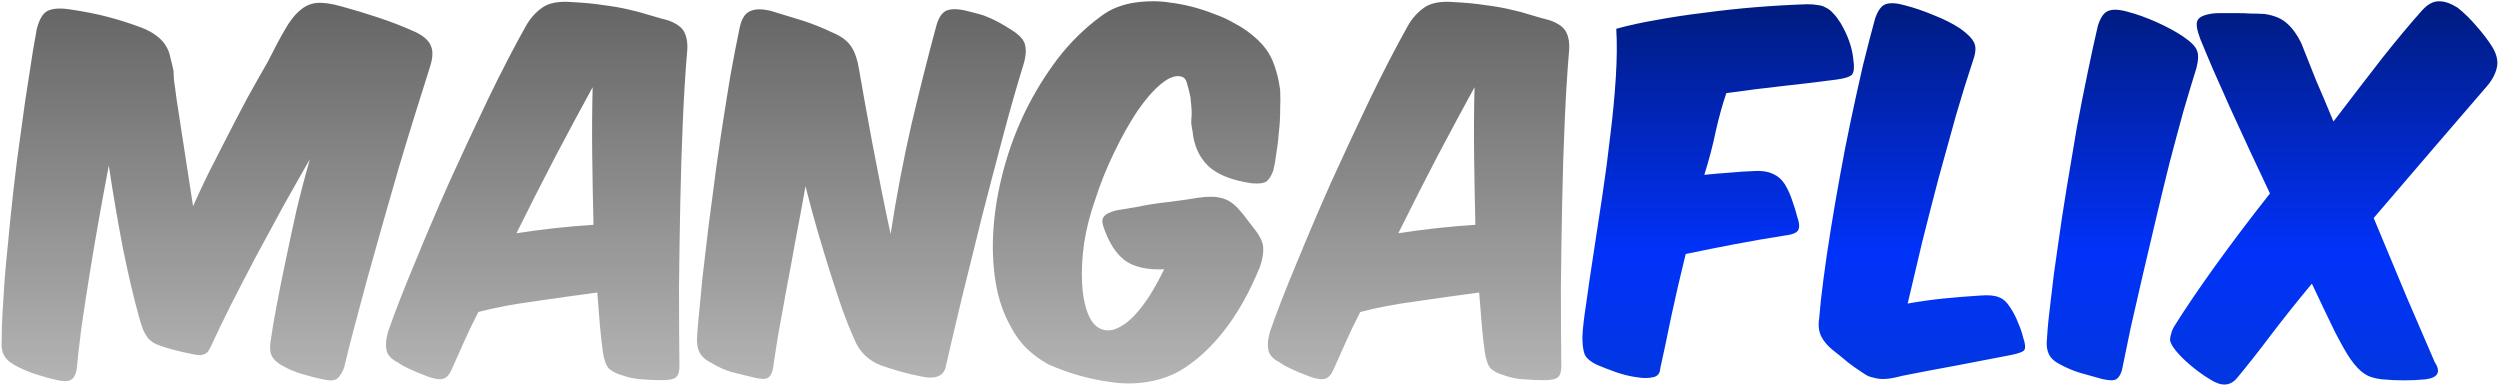 <svg width="3256" height="510" viewBox="0 0 3256 510" fill="none" xmlns="http://www.w3.org/2000/svg">
<path d="M141.709 215.578C136.93 240.573 132.335 265.567 127.924 290.562C123.513 315.557 119.469 339.632 115.793 362.789C112.118 385.946 108.809 407.633 105.868 427.848C103.295 448.064 101.273 466.076 99.803 481.881C98.333 488.497 95.943 492.723 92.635 494.562C89.326 496.767 83.261 496.952 74.439 495.113C65.984 493.275 57.345 490.887 48.523 487.946C40.068 485.374 32.165 482.248 24.813 478.573C15.623 474.162 9.374 469.384 6.065 464.238C2.757 459.091 1.47 451.741 2.206 442.184C2.206 427.848 2.941 410.39 4.411 389.805C5.514 368.854 7.352 346.248 9.925 321.989C12.131 297.73 14.704 272.551 17.645 246.454C20.585 220.356 23.894 194.627 27.57 169.265C30.878 143.902 34.371 120.01 38.046 97.589C41.355 74.8 44.663 54.767 47.972 37.492C51.28 24.994 55.875 17.275 61.757 14.335C68.006 11.027 77.563 10.292 90.429 12.13C110.279 15.07 127.005 18.378 140.606 22.054C154.575 25.73 168.544 30.14 182.512 35.286C191.335 38.594 198.319 42.27 203.466 46.313C208.612 49.989 212.655 54.216 215.596 58.994C218.537 63.405 220.559 68.367 221.662 73.881C223.132 79.394 224.603 85.643 226.073 92.627C226.073 95.935 226.257 99.978 226.624 104.757C227.36 109.167 228.462 117.254 229.933 129.016C231.771 140.778 234.344 157.502 237.652 179.189C240.961 200.876 245.556 230.649 251.437 268.508C257.319 255.275 264.119 240.756 271.839 224.951C279.925 209.146 288.196 192.973 296.652 176.432C305.107 159.892 313.745 143.351 322.567 126.811C331.756 110.27 340.579 94.648 349.034 79.946C357.49 63.038 364.84 49.254 371.09 38.594C377.34 27.567 383.772 19.297 390.389 13.784C397.006 7.902 404.359 4.594 412.445 3.859C420.901 3.124 431.559 4.594 444.426 8.27C459.499 12.313 475.304 17.092 491.846 22.605C508.755 28.119 525.297 34.551 541.472 41.903C552.133 47.048 558.75 53.113 561.322 60.097C564.264 66.713 563.713 76.086 559.668 88.216C554.154 105.492 547.904 125.34 540.921 147.762C533.937 170.183 526.769 193.708 519.416 218.335C512.433 242.962 505.265 267.957 497.912 293.319C490.928 318.681 484.127 342.94 477.51 366.097C471.26 389.254 465.564 410.572 460.417 430.054C455.269 449.536 451.228 465.707 448.286 478.573C445.714 485.189 442.772 489.966 439.464 492.908C436.155 495.849 429.723 496.216 420.165 494.011C411.709 492.172 403.071 489.966 394.249 487.394C385.427 484.822 377.707 481.696 371.09 478.021C362.635 473.977 356.939 469.2 353.997 463.686C351.425 458.173 351.055 450.82 352.894 441.632C354.364 430.605 356.754 416.455 360.062 399.178C363.371 381.535 367.231 362.238 371.642 341.286C376.053 319.968 380.831 297.729 385.978 274.573C391.492 251.416 397.373 228.994 403.623 207.308C392.595 226.421 380.831 247.189 368.333 269.611C356.203 292.031 344.257 314.085 332.493 335.773C321.098 357.46 310.437 378.042 300.511 397.524C290.953 416.637 283.233 432.626 277.353 445.492C275.515 449.536 273.861 452.844 272.39 455.416C271.287 457.621 269.817 459.275 267.979 460.378C266.141 461.481 263.752 462.217 260.811 462.584C257.87 462.584 254.01 462.032 249.232 460.93C234.528 457.988 221.662 454.68 210.634 451.005C206.59 449.536 203.098 448.064 200.157 446.594C197.216 444.756 194.643 442.55 192.438 439.978C190.232 437.037 188.21 433.547 186.372 429.503C184.902 425.458 183.248 420.314 181.41 414.065C174.058 387.6 166.889 357.091 159.905 322.54C153.288 287.99 147.223 252.335 141.709 215.578ZM777.928 380.984C750.358 384.658 722.788 388.518 695.218 392.562C668.015 396.237 643.938 400.832 622.985 406.346C615.632 420.681 609.2 434.098 603.686 446.594C598.172 458.724 592.84 470.669 587.696 482.432C584.754 488.682 581.079 492.357 576.668 493.459C572.623 494.562 566.373 493.644 557.92 490.702C553.14 488.864 547.995 486.843 542.481 484.638C536.598 482.066 530.717 479.309 524.836 476.367C520.425 473.426 516.565 471.039 513.257 469.2C509.949 466.994 507.374 464.422 505.537 461.481C503.699 458.539 502.78 454.865 502.78 450.454C502.411 445.676 503.332 439.427 505.537 431.708C514.36 406.346 525.939 376.573 540.276 342.389C554.242 308.205 569.315 272.919 585.49 236.53C602.032 200.14 618.756 164.302 635.667 129.016C652.942 93.362 669.302 61.751 684.742 34.184C690.255 24.259 697.424 16.173 706.246 9.924C715.068 3.675 728.117 1.286 745.395 2.756C760.465 3.492 773.883 4.778 785.647 6.616C797.409 8.086 808.07 9.924 817.628 12.13C827.553 14.335 836.558 16.724 844.647 19.297C853.1 21.87 861.555 24.259 870.011 26.465C881.406 30.508 888.574 35.838 891.516 42.454C894.824 49.07 895.927 57.708 894.824 68.367C892.618 94.465 890.779 124.421 889.31 158.238C887.838 192.054 886.735 227.34 886.002 264.097C885.265 300.853 884.714 337.793 884.347 374.919C884.347 411.675 884.529 445.858 884.899 477.47C884.899 484.086 883.427 488.682 880.488 491.254C877.913 493.826 871.847 495.113 862.291 495.113C852.733 495.113 843.911 494.747 835.824 494.011C827.735 493.644 819.464 491.99 811.011 489.048C802.189 486.476 795.939 483.168 792.264 479.124C788.956 475.08 786.565 467.912 785.096 457.621C783.624 446.961 782.339 435.383 781.236 422.886C780.133 410.02 779.03 396.055 777.928 380.984ZM672.611 303.794C689.153 301.222 705.695 299.017 722.237 297.178C739.145 295.339 756.054 293.87 772.965 292.767C772.229 262.627 771.678 232.67 771.311 202.897C770.941 172.757 771.126 142.984 771.862 113.578C757.157 140.41 741.166 170.183 723.891 202.897C706.979 235.243 689.886 268.875 672.611 303.794ZM1159.92 304.897C1167.27 256.746 1176.28 209.329 1186.94 162.648C1197.97 115.967 1208.81 72.962 1219.47 33.632C1222.41 22.973 1226.82 16.357 1232.7 13.784C1238.95 11.211 1247.96 11.394 1259.72 14.335C1265.24 15.805 1270.2 17.092 1274.61 18.194C1279.02 19.297 1283.25 20.767 1287.29 22.605C1291.7 24.443 1296.3 26.648 1301.08 29.221C1305.86 31.794 1311.37 35.102 1317.62 39.146C1328.28 45.762 1334.16 52.562 1335.26 59.546C1336.74 66.162 1336 74.248 1333.06 83.805C1324.6 111.005 1315.78 141.881 1306.59 176.432C1297.4 210.983 1288.21 246.086 1279.02 281.74C1270.2 317.393 1261.56 352.313 1253.11 386.497C1245.02 420.314 1238.04 450.087 1232.15 475.816C1229.95 489.785 1218.92 494.562 1199.07 490.151C1182.16 486.843 1164.88 482.066 1147.24 475.816C1131.06 469.566 1119.67 458.539 1113.05 442.735C1107.91 431.341 1102.57 418.109 1097.06 403.038C1091.92 387.966 1086.58 371.795 1081.07 354.519C1075.56 336.875 1070.04 318.681 1064.53 299.935C1059.01 280.822 1053.87 261.708 1049.09 242.594C1045.05 265.384 1040.82 288.172 1036.41 310.962C1032.36 333.752 1028.32 355.621 1024.28 376.573C1020.6 397.157 1017.11 416.455 1013.8 434.465C1010.86 452.108 1008.47 467.546 1006.63 480.778C1005.16 487.028 1002.77 490.887 999.462 492.357C996.154 494.195 989.722 493.826 980.164 491.254C971.341 489.048 962.337 486.843 953.145 484.638C944.323 482.066 935.685 478.206 927.229 473.059C919.143 469.015 913.814 464.422 911.239 459.275C908.3 453.762 907.197 446.228 907.931 436.67C908.667 426.746 909.954 412.595 911.79 394.216C913.263 375.837 915.468 355.07 918.407 331.913C920.982 308.39 924.106 283.394 927.781 256.93C931.089 230.097 934.767 203.448 938.809 176.984C942.853 150.519 946.898 124.973 950.94 100.346C955.351 75.719 959.58 53.848 963.622 34.735C966.197 23.708 970.79 16.908 977.407 14.335C984.023 11.394 993.03 11.394 1004.43 14.335C1018.03 18.378 1031.26 22.421 1044.13 26.465C1056.99 30.508 1070.41 35.838 1084.38 42.454C1095.78 47.232 1103.86 53.297 1108.64 60.648C1113.42 67.632 1116.91 78.108 1119.12 92.075C1120.95 102.735 1123.34 116.335 1126.28 132.875C1129.23 149.416 1132.53 167.427 1136.21 186.908C1139.89 206.021 1143.75 225.87 1147.79 246.454C1151.83 266.67 1155.88 286.151 1159.92 304.897ZM1658.46 221.643C1655.89 228.994 1652.77 233.957 1649.09 236.53C1645.78 238.735 1639.53 239.47 1630.34 238.735C1604.61 235.059 1585.68 227.524 1573.55 216.13C1561.79 204.735 1554.99 189.665 1553.15 170.919C1552.41 167.243 1551.86 163.751 1551.49 160.443C1551.49 156.767 1551.68 152.908 1552.05 148.865C1552.05 144.821 1551.86 140.962 1551.49 137.286C1551.13 133.611 1550.76 129.935 1550.39 126.259C1548.92 119.276 1547.45 113.394 1545.98 108.616C1544.88 103.838 1542.49 100.897 1538.81 99.794C1531.46 97.589 1522.64 100.713 1512.34 109.167C1502.42 117.254 1492.13 129.016 1481.47 144.454C1471.17 159.892 1461.06 177.902 1451.14 198.486C1441.21 218.702 1432.76 239.838 1425.78 261.892C1419.53 279.535 1414.93 297.73 1411.99 316.475C1409.42 334.855 1408.5 351.947 1409.23 367.751C1409.97 383.556 1412.54 397.157 1416.95 408.551C1421.36 419.578 1427.43 426.379 1435.15 428.951C1441.77 431.157 1448.57 430.605 1455.55 427.297C1462.9 423.989 1470.07 418.66 1477.06 411.308C1484.04 403.956 1490.84 395.134 1497.46 384.843C1504.07 374.183 1510.32 362.789 1516.2 350.659C1494.15 351.762 1477.05 347.902 1464.92 339.081C1453.16 330.259 1443.79 315.373 1436.8 294.421C1435.33 289.644 1435.33 285.966 1436.8 283.394C1438.64 280.453 1441.58 278.248 1445.63 276.778C1449.67 274.94 1454.63 273.654 1460.51 272.919C1466.39 271.816 1473.01 270.713 1480.36 269.611C1493.96 266.67 1508.12 264.465 1522.82 262.994C1537.52 261.156 1550.21 259.319 1560.87 257.481C1573.36 255.643 1583.47 255.827 1591.19 258.032C1598.91 259.87 1606.08 264.465 1612.7 271.816C1617.11 276.593 1621.15 281.556 1624.83 286.702C1628.87 291.849 1632.55 296.627 1635.86 301.038C1642.11 309.493 1645.23 317.027 1645.23 323.643C1645.6 330.259 1644.13 338.345 1640.82 347.902C1627.22 380.984 1611.6 408.736 1593.95 431.157C1576.31 453.577 1557.19 470.854 1536.61 482.984C1523.37 490.336 1509.4 495.113 1494.7 497.319C1480 499.891 1464.56 500.075 1448.38 497.87C1420.08 494.195 1392.51 486.476 1365.67 474.713C1356.11 469.566 1346.74 462.768 1337.55 454.313C1328.73 445.492 1321.75 435.934 1316.6 425.643C1307.04 409.102 1300.42 389.805 1296.75 367.751C1293.07 345.33 1292.15 321.622 1293.99 296.627C1295.83 271.632 1300.24 246.27 1307.22 220.54C1314.21 194.443 1323.58 169.265 1335.35 145.005C1347.48 120.378 1361.63 97.405 1377.8 76.086C1394.35 54.767 1412.91 36.573 1433.49 21.503C1440.11 16.357 1447.28 12.313 1455 9.373C1462.72 6.432 1470.44 4.411 1478.16 3.308C1486.24 2.205 1494.15 1.654 1501.87 1.654C1509.59 1.654 1516.76 2.205 1523.37 3.308C1532.93 4.411 1542.67 6.248 1552.6 8.821C1562.52 11.394 1572.08 14.519 1581.27 18.194C1590.83 21.502 1599.65 25.546 1607.74 30.324C1616.19 34.735 1623.73 39.697 1630.34 45.211C1642.84 55.135 1651.66 65.978 1656.81 77.74C1661.96 89.503 1665.45 102.735 1667.29 117.438C1667.65 125.157 1667.65 133.794 1667.29 143.351C1667.29 152.908 1666.74 162.465 1665.63 172.021C1664.9 181.578 1663.79 190.767 1662.32 199.589C1661.22 208.411 1659.93 215.762 1658.46 221.643ZM1926.49 380.984C1898.92 384.658 1871.35 388.518 1843.78 392.562C1816.58 396.237 1792.5 400.832 1771.55 406.346C1764.2 420.681 1757.76 434.098 1752.25 446.594C1746.74 458.724 1741.41 470.669 1736.26 482.432C1733.32 488.682 1729.64 492.357 1725.23 493.459C1721.19 494.562 1714.94 493.644 1706.48 490.702C1701.71 488.864 1696.56 486.843 1691.04 484.638C1685.16 482.066 1679.28 479.309 1673.4 476.367C1668.99 473.426 1665.13 471.039 1661.82 469.2C1658.51 466.994 1655.94 464.422 1654.1 461.481C1652.26 458.539 1651.34 454.865 1651.34 450.454C1650.98 445.676 1651.89 439.427 1654.1 431.708C1662.92 406.346 1674.5 376.573 1688.84 342.389C1702.81 308.205 1717.88 272.919 1734.05 236.53C1750.59 200.14 1767.32 164.302 1784.23 129.016C1801.51 93.362 1817.87 61.751 1833.3 34.184C1838.82 24.259 1845.99 16.173 1854.81 9.924C1863.63 3.675 1876.68 1.286 1893.96 2.756C1909.03 3.492 1922.45 4.778 1934.21 6.616C1945.97 8.086 1956.64 9.924 1966.19 12.13C1976.12 14.335 1985.12 16.724 1993.21 19.297C2001.67 21.87 2010.12 24.259 2018.57 26.465C2029.97 30.508 2037.14 35.838 2040.08 42.454C2043.39 49.07 2044.49 57.708 2043.39 68.367C2041.18 94.465 2039.34 124.421 2037.87 158.238C2036.4 192.054 2035.3 227.34 2034.56 264.097C2033.83 300.853 2033.28 337.793 2032.91 374.919C2032.91 411.675 2033.09 445.858 2033.46 477.47C2033.46 484.086 2031.99 488.682 2029.05 491.254C2026.48 493.826 2020.41 495.113 2010.85 495.113C2001.3 495.113 1992.48 494.747 1984.39 494.011C1976.3 493.644 1968.03 491.99 1959.57 489.048C1950.75 486.476 1944.5 483.168 1940.83 479.124C1937.52 475.08 1935.13 467.912 1933.66 457.621C1932.19 446.961 1930.9 435.383 1929.8 422.886C1928.7 410.02 1927.59 396.055 1926.49 380.984ZM1821.17 303.794C1837.72 301.222 1854.26 299.017 1870.8 297.178C1887.71 295.339 1904.62 293.87 1921.53 292.767C1920.79 262.627 1920.24 232.67 1919.87 202.897C1919.51 172.757 1919.69 142.984 1920.43 113.578C1905.72 140.41 1889.73 170.183 1872.45 202.897C1855.55 235.243 1838.45 268.875 1821.17 303.794Z" fill="url(#paint0_linear_44_9)"/>
<path d="M2391.75 103.654C2369.69 106.594 2346.72 109.351 2322.82 111.924C2299.3 114.497 2274.48 117.621 2248.38 121.297C2243.23 136.367 2238.64 152.908 2234.6 170.919C2230.92 188.929 2225.96 207.859 2219.71 227.708C2230.37 226.605 2241.03 225.686 2251.69 224.951C2262.72 223.848 2273.93 223.113 2285.33 222.746C2303.34 221.643 2316.39 227.34 2324.48 239.838C2328.89 247.189 2332.19 254.54 2334.4 261.892C2336.97 268.875 2339.18 276.042 2341.02 283.394C2343.96 291.849 2343.96 297.729 2341.02 301.038C2338.44 303.979 2332.19 306 2322.27 307.102C2301.32 310.411 2280.18 314.085 2258.86 318.13C2237.54 322.174 2216.4 326.4 2195.45 330.811C2188.46 359.114 2182.21 386.13 2176.7 411.859C2171.55 437.221 2166.78 459.827 2162.36 479.675C2162 486.292 2158.87 490.151 2152.99 491.254C2147.11 492.723 2139.94 492.723 2131.49 491.254C2123.03 490.151 2114.03 487.946 2104.47 484.638C2095.28 481.33 2087.19 478.206 2080.21 475.265C2071.02 470.854 2065.5 466.076 2063.66 460.93C2061.83 455.783 2060.91 448.433 2060.91 438.875C2061.27 428.584 2062.93 414.065 2065.87 395.319C2068.44 376.206 2071.57 354.885 2075.24 331.362C2078.92 307.469 2082.78 282.107 2086.82 255.275C2090.87 228.443 2094.36 201.978 2097.3 175.881C2100.61 149.416 2103 124.238 2104.47 100.346C2105.94 76.454 2106.12 55.502 2105.02 37.492C2120.82 33.081 2138.47 29.221 2157.95 25.913C2177.8 22.238 2198.57 19.113 2220.26 16.54C2241.95 13.6 2264.01 11.211 2286.43 9.373C2309.22 7.535 2331.64 6.248 2353.7 5.513C2359.21 5.513 2363.81 5.881 2367.48 6.616C2371.53 6.984 2375.02 8.086 2377.96 9.924C2381.27 11.394 2384.39 13.784 2387.33 17.092C2390.28 20.032 2393.4 24.075 2396.71 29.221C2406.63 45.762 2412.33 61.935 2413.8 77.74C2415.27 87.297 2414.72 93.73 2412.15 97.038C2409.57 99.978 2402.77 102.184 2391.75 103.654ZM2617.99 462.584C2594.83 466.994 2570.94 471.59 2546.31 476.367C2522.05 480.778 2498.89 485.189 2476.83 489.6C2468.75 491.805 2461.94 493.093 2456.43 493.459C2450.92 493.826 2446.14 493.459 2442.09 492.357C2438.05 491.621 2434.56 490.518 2431.62 489.048C2429.04 487.579 2426.47 485.925 2423.9 484.086C2417.65 480.042 2411.95 476.001 2406.8 471.957C2401.66 467.546 2394.86 462.032 2386.4 455.416C2380.16 450.269 2375.37 444.574 2372.07 438.324C2368.76 431.708 2367.84 423.804 2369.31 414.616C2370.41 400.281 2372.25 383.374 2374.82 363.892C2377.4 344.043 2380.52 322.725 2384.2 299.935C2387.87 277.145 2391.92 253.621 2396.33 229.362C2400.74 204.735 2405.52 180.292 2410.66 156.032C2415.81 131.773 2420.96 108.432 2426.1 86.011C2431.62 63.589 2436.95 43.005 2442.09 24.259C2445.77 13.6 2450.36 7.351 2455.88 5.513C2461.76 3.308 2470.4 3.859 2481.79 7.167C2493.19 10.108 2505.5 14.335 2518.74 19.848C2531.97 24.994 2543.55 30.875 2553.48 37.492C2563.03 44.475 2568.91 50.54 2571.12 55.686C2573.7 60.832 2573.33 68.183 2570.02 77.74C2562.67 99.794 2555.13 124.054 2547.41 150.519C2540.06 176.984 2532.52 204.184 2524.8 232.119C2517.45 260.054 2510.28 287.99 2503.3 315.924C2496.68 343.492 2490.43 369.957 2484.55 395.319C2501.46 392.377 2517.27 390.172 2531.97 388.702C2546.68 387.233 2562.67 385.946 2579.94 384.843C2590.24 384.107 2597.96 384.843 2603.1 387.048C2608.62 388.887 2613.58 393.298 2617.99 400.281C2622.4 406.897 2625.89 413.698 2628.47 420.681C2631.41 427.297 2633.61 433.729 2635.08 439.978C2637.66 447.697 2638.21 452.844 2636.74 455.416C2635.63 457.988 2629.39 460.378 2617.99 462.584ZM2843.09 47.416C2853.37 54.4 2859.43 60.465 2861.28 65.611C2863.49 70.757 2863.29 78.292 2860.73 88.216C2855.58 104.757 2849.9 123.686 2843.64 145.005C2837.77 166.324 2831.7 188.929 2825.44 212.821C2819.57 236.346 2813.67 260.605 2807.8 285.6C2801.92 310.226 2796.22 334.485 2790.7 358.378C2785.19 381.902 2780.03 404.325 2775.26 425.643C2770.85 446.594 2766.99 465.34 2763.68 481.881C2761.84 488.13 2759.27 492.172 2755.97 494.011C2753.02 495.849 2746.77 495.665 2737.22 493.459C2727.66 490.887 2718.47 488.312 2709.65 485.74C2701.19 483.168 2693.11 479.86 2685.39 475.816C2676.93 471.772 2671.42 467.179 2668.84 462.032C2665.9 456.519 2664.98 448.984 2666.09 439.427C2666.82 426.561 2668.48 410.02 2671.05 389.805C2673.26 369.22 2676.19 346.8 2679.87 322.54C2683.18 298.281 2687.04 272.735 2691.45 245.902C2695.86 219.07 2700.27 192.789 2704.69 167.059C2709.46 141.33 2714.24 117.07 2719.02 94.281C2723.8 71.124 2728.21 50.908 2732.26 33.632C2735.56 22.973 2739.97 16.54 2745.49 14.335C2751.37 11.762 2760.02 12.13 2771.4 15.438C2782.79 18.378 2795.11 22.789 2808.35 28.67C2821.58 34.551 2833.16 40.8 2843.09 47.416ZM3039.11 158.238C3061.55 128.832 3082.31 101.816 3101.42 77.189C3120.91 52.562 3138.36 31.611 3153.8 14.335C3161.16 5.881 3168.69 1.654 3176.41 1.654C3180.46 1.654 3184.51 2.389 3188.54 3.859C3192.59 5.329 3196.64 7.351 3200.67 9.924C3209.13 16.54 3217.4 24.627 3225.48 34.184C3233.59 43.373 3240.2 52.011 3245.33 60.097C3251.59 70.021 3253.79 79.21 3251.95 87.665C3250.13 96.119 3245.88 104.205 3239.27 111.924C3219.41 135.081 3196.64 161.546 3170.89 191.319C3145.53 220.724 3119.06 251.6 3091.49 283.946C3106.93 320.702 3121.27 355.07 3134.5 387.048C3148.12 418.66 3160.25 446.779 3170.89 471.405C3179.36 484.271 3175.5 491.805 3159.31 494.011C3140.95 495.849 3121.82 495.849 3101.97 494.011C3092.04 492.908 3084.32 490.336 3078.81 486.292C3073.29 482.617 3067.42 476.367 3061.16 467.546C3056.75 461.296 3050.14 449.718 3041.31 432.811C3032.88 415.534 3022.76 394.401 3010.99 369.405C2991.14 393.298 2973.13 415.903 2956.95 437.221C2941.15 458.173 2926.82 476.367 2913.94 491.805C2905.12 502.832 2893.54 503.75 2879.2 494.562C2874.07 491.62 2868.56 487.946 2862.66 483.535C2856.79 479.124 2851.27 474.529 2846.12 469.751C2840.6 464.604 2836.03 459.642 2832.33 454.865C2828.67 450.087 2826.65 446.043 2826.27 442.735C2826.27 440.163 2826.82 437.221 2827.92 433.913C2828.67 430.605 2830.51 426.746 2833.44 422.335C2846.31 401.75 2863.4 376.573 2884.72 346.8C2906.41 316.66 2930.32 285.048 2956.4 251.967C2947.58 233.221 2938.75 214.475 2929.93 195.73C2921.11 176.616 2912.67 158.238 2904.57 140.594C2896.85 122.951 2889.51 106.411 2882.51 90.973C2875.89 75.535 2870.21 61.935 2865.42 50.173C2861.01 38.41 2859.9 30.508 2862.11 26.465C2864.31 22.054 2870.77 19.113 2881.41 17.643C2884.36 17.275 2887.12 17.092 2889.68 17.092C2892.27 17.092 2895.03 17.092 2897.95 17.092H2913.94C2919.45 17.092 2925.16 17.275 2931.03 17.643C2936.93 17.643 2943 17.827 2949.23 18.194C2962.11 20.032 2972.03 24.259 2979.01 30.875C2986.01 37.124 2992.07 45.578 2997.2 56.238C3003.1 71.308 3009.53 87.481 3016.5 104.757C3023.86 121.665 3031.39 139.492 3039.11 158.238Z" fill="url(#paint1_linear_44_9)"/>
<defs>
<linearGradient id="paint0_linear_44_9" x1="1651.43" y1="-577.541" x2="1651.43" y2="634.054" gradientUnits="userSpaceOnUse">
<stop stop-opacity="0.96"/>
<stop offset="1" stop-color="#CBCBCB"/>
<stop offset="1" stop-color="#CBCBCB" stop-opacity="0"/>
</linearGradient>
<linearGradient id="paint1_linear_44_9" x1="1651.43" y1="-283.946" x2="1651.43" y2="634.054" gradientUnits="userSpaceOnUse">
<stop offset="0.057" stop-color="#000B27"/>
<stop offset="0.667" stop-color="#0132F9"/>
<stop offset="1" stop-color="#023ACC"/>
<stop offset="1" stop-color="#0132F9"/>
</linearGradient>
</defs>
</svg>
